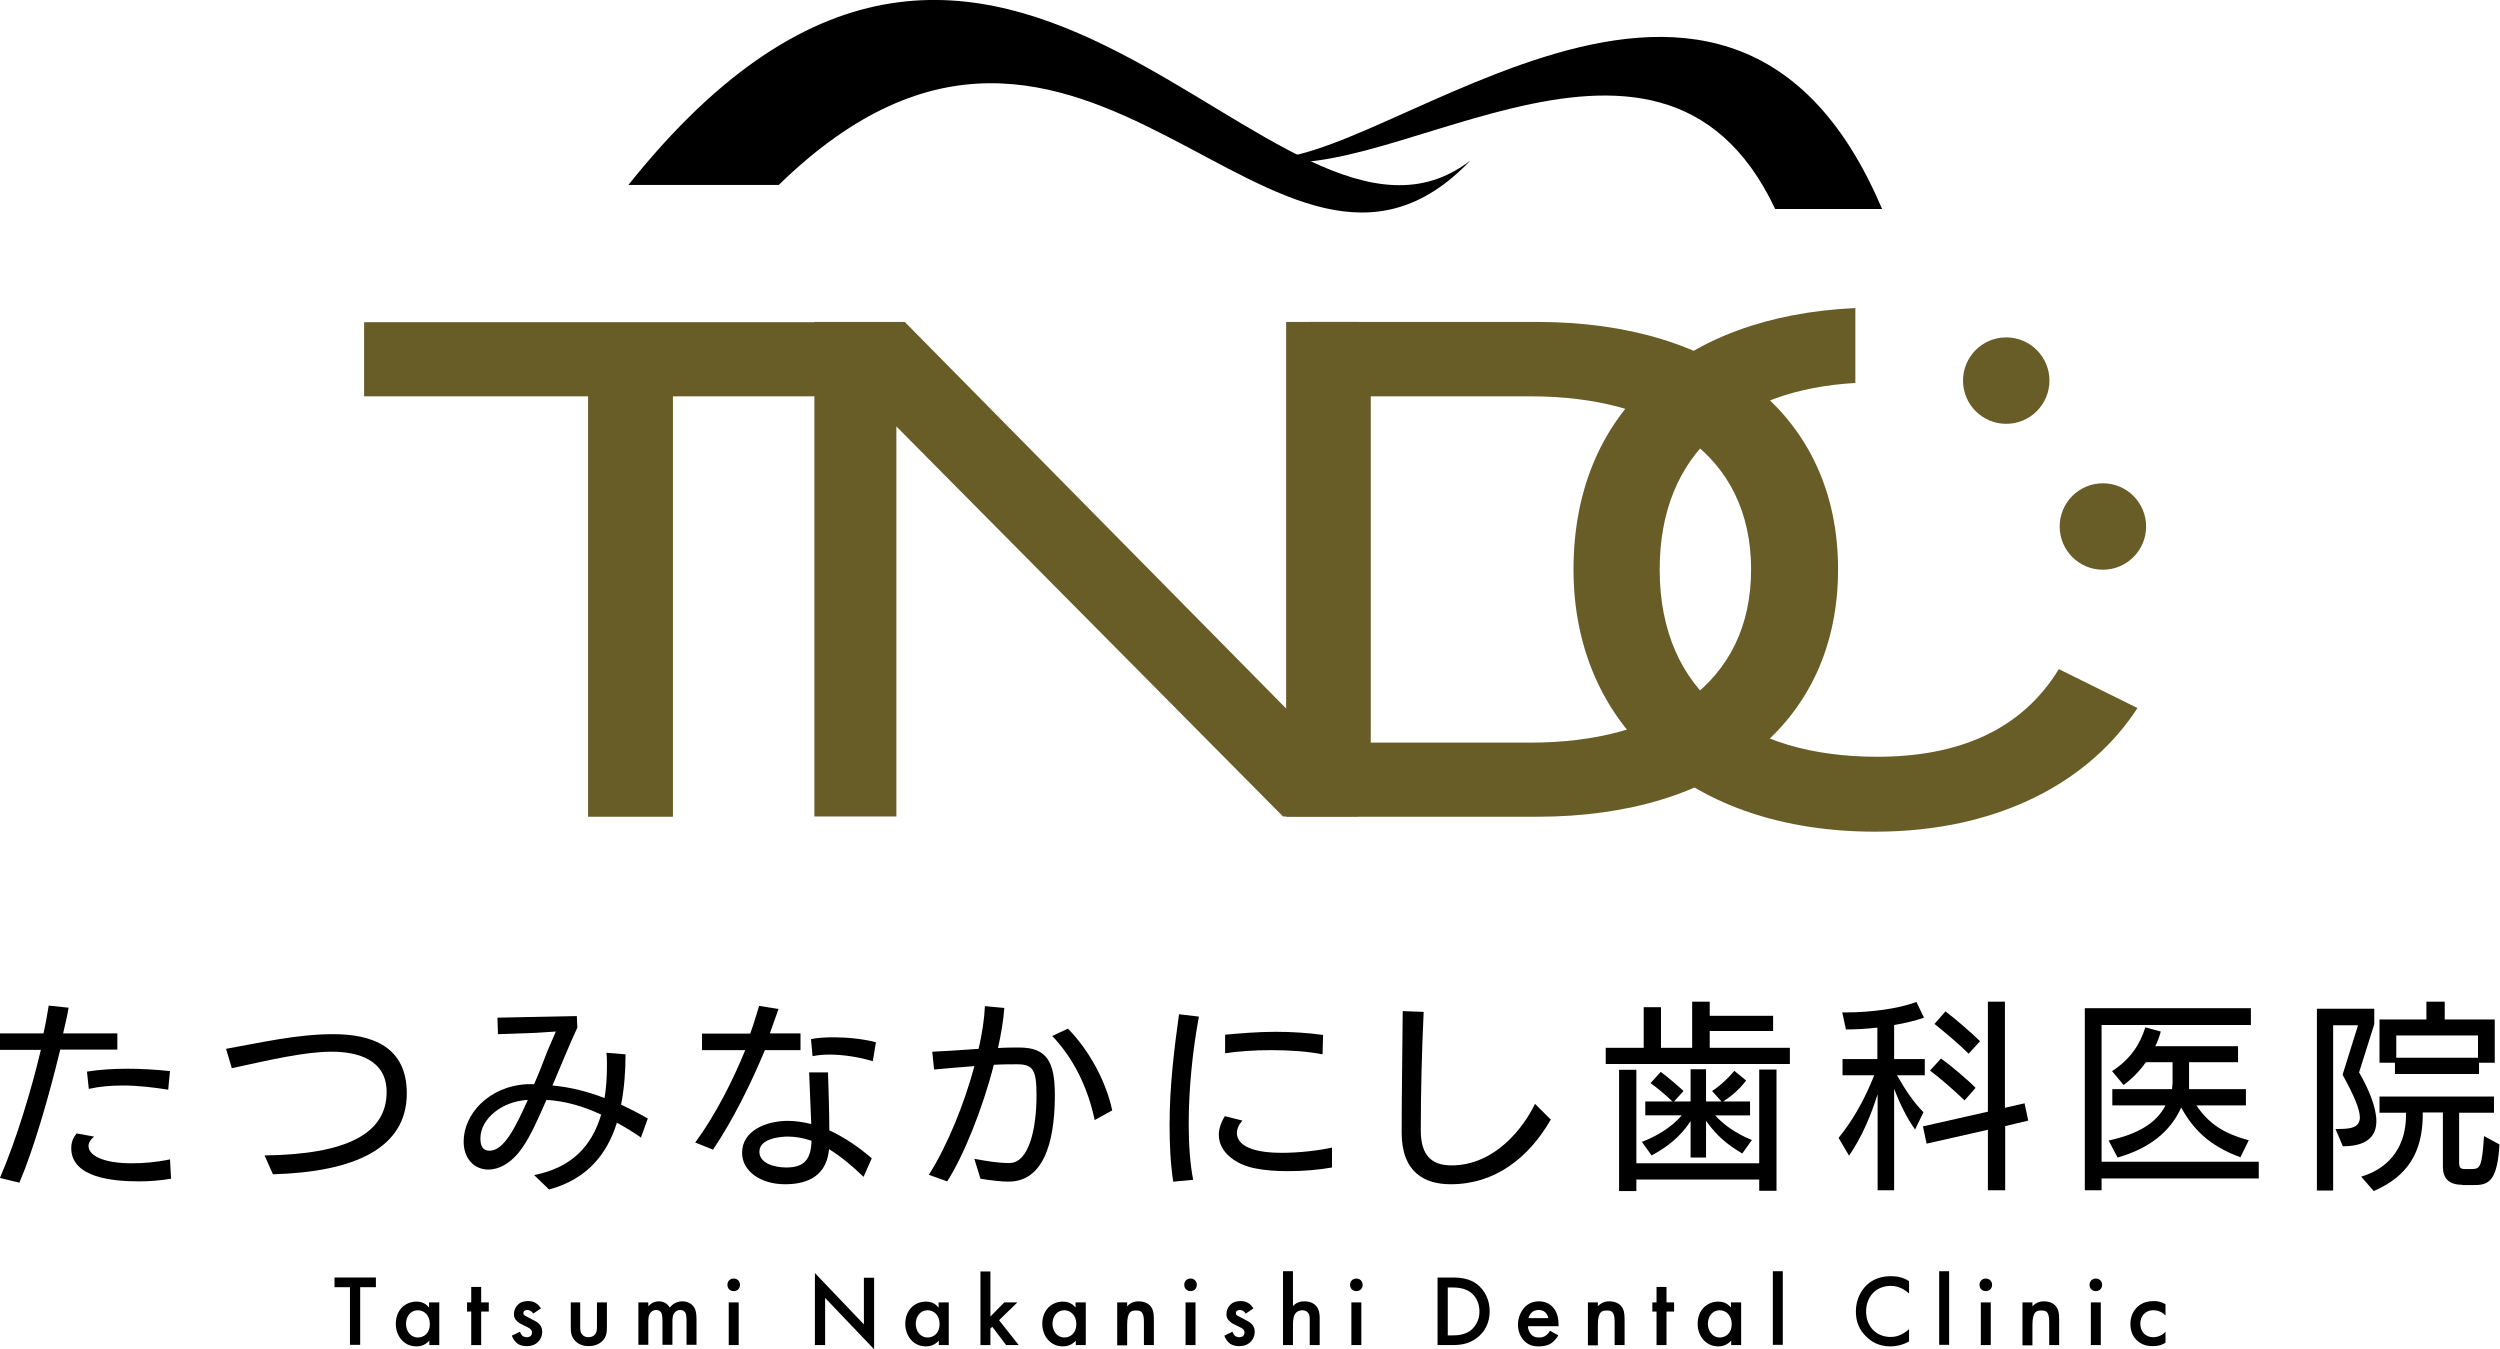 <?xml version="1.0" encoding="UTF-8"?>
<svg id="_レイヤー_2" data-name="レイヤー 2" xmlns="http://www.w3.org/2000/svg" viewBox="0 0 95.44 51.51">
  <defs>
    <style>
      .cls-1 {
        fill: #685c27;
      }
    </style>
  </defs>
  <g id="_レイヤー_1-2" data-name="レイヤー 1">
    <g>
      <g>
        <g>
          <path d="M0,44.96c.62-1.43,1.2-3.36,1.56-4.88H0v-.63h1.66c.09-.4.15-.76.2-1.06l.76.08c-.05.3-.13.63-.21.98h2.07s0,.62,0,.62h-2.18c-.43,1.78-1.01,3.79-1.56,5.08l-.74-.18ZM6.52,45c-.41.07-.82.1-1.21.1-.98,0-2.59-.13-2.59-1.27,0-.2.06-.39.21-.56l.66.12c-.14.12-.21.24-.21.36,0,.37.58.66,1.65.66.45,0,.94-.04,1.46-.15l.04.74ZM6.42,41.6c-.56-.09-1.17-.16-1.74-.16-.46,0-.9.04-1.29.13l-.07-.66c.5-.08,1.01-.11,1.55-.11.51,0,1.05.03,1.62.09l-.07.72Z"/>
          <path d="M10.1,44.11c3.11-.04,4.66-.82,4.66-2.42,0-1.23-1.09-1.54-2.1-1.54s-2.3.3-3.81.63l-.22-.74c1.34-.24,2.72-.56,4.09-.56,1.52,0,2.81.5,2.81,2.26,0,2.1-2,3-5.11,3.09l-.32-.72Z"/>
          <path d="M24.49,43.44c-.3-.21-.61-.4-.94-.58-.37,1.2-1.14,2.16-2.59,2.55l-.57-.55c1.42-.28,2.2-1.09,2.56-2.31-.67-.31-1.36-.52-2.09-.56-.32.73-.59,1.34-.89,1.78-.45.68-.97.88-1.32.88-.56,0-.95-.43-.95-1.07,0-1.04.95-2.11,2.42-2.19.06,0,.21,0,.27,0,.18-.41.34-.82.48-1.19.1-.26.3-.69.35-.82,0,0-.62.04-.77.05l-1.44.05-.02-.63,3.03-.06.02.44c-.33.71-.63,1.47-.95,2.21.66.06,1.32.22,1.99.48.06-.38.09-.79.09-1.23,0-.17,0-.33-.02-.5l.73.06c0,.66-.05,1.31-.17,1.92.34.16.69.34,1.02.53l-.27.75ZM18.34,43.46c0,.29.09.47.35.47.57,0,1.02-.97,1.46-1.94-.99.05-1.81.72-1.81,1.47Z"/>
          <path d="M26.54,43.62c.79-1.08,1.44-2.38,1.91-3.53h-1.65v-.63h1.84c.14-.38.24-.74.34-1.06l.74.12c-.1.29-.21.6-.33.93h1.17v.64h-1.36c-.52,1.25-1.2,2.64-1.98,3.8l-.67-.27ZM32.97,44.93c-.43-.42-.87-.78-1.32-1.06-.09.98-.76,1.34-1.68,1.34s-1.64-.49-1.64-1.2c0-.85.92-1.22,1.75-1.22.3,0,.59.05.89.12-.02-.62-.06-1.36-.08-1.97h.72c.02.69.05,1.48.05,2.21.58.27,1.14.65,1.62,1.07l-.31.7ZM30.08,43.39c-.13,0-1.09.02-1.09.58,0,.43.55.6,1.03.6.72,0,.94-.35.96-1.02-.3-.1-.59-.16-.9-.16ZM33.31,40.51c-.53-.16-1.13-.25-1.65-.25-.23,0-.44.02-.64.06l-.06-.65c.23-.05.53-.07.86-.07.53,0,1.13.06,1.62.19l-.12.72Z"/>
          <path d="M37.2,44.24c.44.08.88.16,1.33.16.77,0,1.04-1.36,1.04-2.58,0-.96-.12-1.19-.74-1.19-.25,0-.56,0-.89.02-.43,1.68-1.15,3.47-1.78,4.45l-.7-.25c.72-1.14,1.35-2.71,1.74-4.15-.55.04-1.12.09-1.54.13l-.07-.68c.45-.02,1.11-.06,1.77-.11.14-.6.22-1.17.24-1.63l.74.07c-.03.46-.12.98-.24,1.53.28-.02.55-.02.81-.02,1.05,0,1.36.54,1.36,1.81s-.21,3.31-1.77,3.31c-.26,0-.62-.04-1.07-.11l-.24-.78ZM41.79,42.76c-.27-1.29-.83-2.38-1.62-3.21l.6-.28c.75.76,1.44,1.94,1.69,3.12l-.67.37Z"/>
          <path d="M44.79,45.12c-.11-.72-.14-1.46-.14-2.19,0-1.47.18-2.91.36-4.21l.76.09c-.24,1.28-.39,2.76-.39,4.09,0,.78.05,1.52.17,2.14l-.75.07ZM50.85,44.57c-.5.09-1.1.14-1.68.14-.45,0-.89-.03-1.27-.11-.66-.13-1.37-.57-1.37-1.28,0-.21.07-.45.23-.71l.67.17c-.13.14-.21.31-.21.47,0,.37.37.76,1.72.76.67,0,1.42-.09,1.91-.2v.75ZM50.49,40.25c-.55-.11-1.27-.16-1.95-.16s-1.33.05-1.77.12v-.71c.55-.05,1.24-.11,1.94-.11.6,0,1.22.04,1.8.12l-.02.73Z"/>
          <path d="M59.21,42.73c-.85,1.48-2.14,2.48-3.83,2.48-.99,0-1.87-.45-1.87-1.97s.03-3.09.04-4.64l.8.03c-.07,1.51-.11,3.02-.11,4.53,0,.94.41,1.33,1.17,1.33,1.68,0,2.77-1.47,3.19-2.35l.59.59Z"/>
          <path d="M61.3,40.62v-.62h1.45v-1.55h.66v1.55h1.19v-1.76h.67v.54h2.42v.58h-2.42v.64h3.06v.62h-7.03ZM67.16,45.47v-.44h-4.69v.44h-.66v-4.63h.66v3.57h4.69v-3.58h.66v4.63h-.66ZM66.52,44.04c-.57-.34-.97-.66-1.39-1.25v1.4h-.59v-1.39c-.37.57-.87.98-1.49,1.31l-.37-.52c.42-.15,1.11-.51,1.52-1.01h-1.39v-.53h1.04c-.26-.25-.62-.55-.84-.7l.39-.43c.25.18.69.56.87.73l-.36.4h.63v-1.23h.59v1.23h.59l-.36-.4c.3-.19.63-.5.85-.77l.45.37c-.25.33-.56.6-.88.8h1.03v.53h-1.33c.47.53,1.1.82,1.4.94l-.37.52Z"/>
          <path d="M71.68,45.44v-3.67c-.26.83-.6,1.63-1.09,2.35l-.4-.68c.56-.69,1-1.48,1.36-2.39h-1.21v-.62h1.33v-1.2c-.42.05-.83.07-1.2.07l-.14-.65h.14c.94,0,2.01-.14,2.69-.4l.29.6c-.31.11-.71.21-1.14.28v1.3h1.17v.62h-1.06c.31.55.64,1.04,1.01,1.41l-.32.66c-.32-.44-.59-1.01-.8-1.55v3.87h-.64ZM75.89,45.44v-2.31l-2.34.53-.14-.66,2.48-.56v-4.2h.65v4.05l.75-.17.14.66-.88.21v2.45h-.65ZM75,42.01c-.36-.35-.93-.85-1.32-1.14l.42-.46c.38.27,1.04.83,1.32,1.12l-.42.48ZM75.16,40.23c-.34-.34-.94-.85-1.31-1.14l.42-.48c.36.27,1.01.83,1.32,1.14l-.43.47Z"/>
          <path d="M80.23,44.99v.45h-.64v-6.95h6.34v.64h-5.7v5.22h6v.64h-6ZM85.53,44.18c-1.2-.44-1.82-1.09-2.26-1.9-.4.89-1.17,1.55-2.43,1.91l-.34-.65c1.11-.24,1.82-.66,2.17-1.34h-2.03v-.62h2.28c0-.09.02-.19.02-.23v-.8h-1.02c-.25.36-.56.66-.85.87l-.44-.53c.69-.44,1.07-1.02,1.27-1.67l.59.16c-.05.19-.12.38-.21.56h3.16v.61h-1.87v.8s0,.14,0,.23h2.17v.62h-1.89c.46.68,1.02,1.07,2,1.33l-.32.65Z"/>
          <path d="M88.45,45.44v-6.93h2.19v.59l-.58,1.84c.36.62.66,1.33.66,1.86,0,.58-.36.96-1.28.96l-.28-.66c.47,0,.93,0,.93-.44,0-.3-.21-.82-.66-1.63l.59-1.89h-.95v6.31h-.63ZM94,45.23c-.53,0-.74-.26-.74-.69v-2.07h-.77v.18c-.03,1.3-.53,2.24-1.87,2.82l-.48-.55c1.21-.36,1.69-1.29,1.71-2.26,0-.02,0-.1,0-.18h-1.01v-.62h4.37v.62h-1.33v1.91c0,.21.07.24.24.24h.22c.35,0,.41-.07.49-1.26l.59.32c-.08,1.37-.4,1.55-.94,1.55h-.49ZM94.64,40.57v.43h-3.21v-.43h-.59v-1.65h1.79v-.68h.7v.68h1.91v1.65h-.6ZM94.6,39.53h-3.12v.85h3.12v-.85Z"/>
        </g>
        <g>
          <path d="M13.75,49.14v2.2h-.39v-2.2h-.59v-.37h1.58v.37h-.59Z"/>
          <path d="M16.39,49.72h.38v1.63h-.38v-.17c-.17.19-.37.22-.49.22-.5,0-.79-.42-.79-.86,0-.53.36-.85.79-.85.12,0,.33.03.48.23v-.19ZM15.5,50.54c0,.28.18.52.45.52.24,0,.46-.17.46-.51s-.22-.53-.46-.53c-.27,0-.45.23-.45.52Z"/>
          <path d="M18.37,50.07v1.28h-.38v-1.28h-.16v-.35h.16v-.59h.38v.59h.29v.35h-.29Z"/>
          <path d="M20.36,50.15c-.04-.06-.11-.14-.23-.14-.05,0-.09.02-.12.04-.02.02-.03.05-.03.08,0,.04.02.07.05.09.02.02.05.02.13.07l.19.1c.08.04.17.09.23.15.09.09.12.19.12.3,0,.15-.05.27-.14.37-.13.14-.29.18-.46.18-.1,0-.24-.02-.35-.1-.09-.07-.17-.18-.21-.3l.31-.15c.02.05.05.12.09.15.02.02.08.06.17.06.06,0,.12-.02.15-.05.03-.03.05-.08.05-.13s-.02-.09-.05-.12c-.05-.05-.1-.07-.16-.1l-.14-.07c-.07-.03-.16-.08-.22-.14-.09-.08-.12-.17-.12-.27,0-.13.05-.26.14-.35.07-.08.2-.15.4-.15.12,0,.21.02.3.08.05.03.13.1.19.2l-.28.19Z"/>
          <path d="M22.15,49.72v.93c0,.1,0,.21.07.29.05.07.14.11.25.11s.2-.05.25-.11c.07-.09.07-.2.07-.29v-.93h.38v.94c0,.21-.02.38-.17.53s-.35.2-.53.2c-.17,0-.37-.05-.51-.2-.15-.15-.17-.32-.17-.53v-.94h.38Z"/>
          <path d="M24.37,49.72h.38v.15c.13-.15.28-.19.4-.19.17,0,.33.08.42.24.14-.19.34-.24.48-.24.2,0,.37.09.46.25.03.05.08.17.08.41v1h-.38v-.9c0-.18-.02-.25-.03-.29-.02-.06-.08-.14-.22-.14-.09,0-.17.05-.22.12-.07.09-.07.23-.07.37v.84h-.38v-.9c0-.18-.02-.25-.03-.29-.02-.06-.08-.14-.22-.14-.09,0-.17.05-.22.12-.07.09-.07.23-.07.37v.84h-.38v-1.63Z"/>
          <path d="M28.01,48.81c.14,0,.24.1.24.24s-.1.24-.24.24-.24-.1-.24-.24.1-.24.24-.24ZM28.2,49.72v1.63h-.38v-1.63h.38Z"/>
          <path d="M31.11,51.35v-2.75l1.87,1.96v-1.78h.39v2.73l-1.87-1.96v1.8h-.39Z"/>
          <path d="M35.84,49.72h.38v1.63h-.38v-.17c-.17.19-.37.22-.49.22-.5,0-.79-.42-.79-.86,0-.53.36-.85.79-.85.12,0,.33.03.48.23v-.19ZM34.96,50.54c0,.28.18.52.45.52.24,0,.46-.17.46-.51s-.22-.53-.46-.53c-.27,0-.45.23-.45.52Z"/>
          <path d="M37.81,48.53v1.73l.53-.54h.5l-.7.68.75.95h-.48l-.53-.7-.07.07v.63h-.38v-2.81h.38Z"/>
          <path d="M41.07,49.72h.38v1.63h-.38v-.17c-.17.19-.37.22-.49.22-.5,0-.79-.42-.79-.86,0-.53.36-.85.79-.85.12,0,.33.03.48.23v-.19ZM40.18,50.54c0,.28.18.52.45.52.24,0,.46-.17.46-.51s-.22-.53-.46-.53c-.27,0-.45.23-.45.52Z"/>
          <path d="M42.65,49.72h.38v.15c.16-.18.35-.19.44-.19.3,0,.43.15.48.22.06.09.1.2.1.45v1h-.38v-.9c0-.41-.15-.42-.3-.42-.17,0-.34.02-.34.55v.78h-.38v-1.63Z"/>
          <path d="M45.45,48.81c.14,0,.24.1.24.24s-.1.24-.24.24-.24-.1-.24-.24.1-.24.24-.24ZM45.64,49.72v1.63h-.38v-1.63h.38Z"/>
          <path d="M47.56,50.15c-.04-.06-.11-.14-.23-.14-.05,0-.09.02-.12.04-.02.02-.03.05-.03.08,0,.04.02.07.05.09.02.02.05.02.13.07l.19.1c.08.04.17.09.23.15.09.09.12.19.12.3,0,.15-.05.27-.14.37-.13.14-.29.18-.46.18-.1,0-.24-.02-.35-.1-.09-.07-.17-.18-.21-.3l.31-.15c.02.05.05.12.09.15.02.02.08.06.17.06.06,0,.12-.02.15-.05.03-.03.05-.08.05-.13s-.02-.09-.05-.12c-.05-.05-.1-.07-.16-.1l-.14-.07c-.07-.03-.16-.08-.22-.14-.09-.08-.12-.17-.12-.27,0-.13.05-.26.14-.35.07-.08.2-.15.4-.15.12,0,.21.02.3.08.05.03.13.1.19.2l-.28.19Z"/>
          <path d="M48.98,48.53h.38v1.33c.16-.17.34-.18.44-.18.3,0,.43.15.48.22.1.15.1.34.1.45v1h-.38v-.96c0-.1,0-.2-.07-.28-.04-.05-.12-.09-.21-.09-.13,0-.23.06-.28.14-.05.08-.08.2-.08.41v.78h-.38v-2.81Z"/>
          <path d="M51.78,48.81c.14,0,.24.1.24.24s-.1.24-.24.24-.24-.1-.24-.24.1-.24.24-.24ZM51.97,49.72v1.63h-.38v-1.63h.38Z"/>
          <path d="M55.42,48.77c.36,0,.67.04.96.25.31.24.49.61.49,1.04s-.18.8-.52,1.04c-.3.21-.58.25-.94.25h-.53v-2.58h.54ZM55.28,50.98h.17c.19,0,.46-.02.68-.18.18-.14.35-.38.35-.73s-.16-.61-.35-.74c-.22-.16-.5-.18-.69-.18h-.17v1.83Z"/>
          <path d="M59.49,50.98c-.07.12-.17.23-.27.3-.13.09-.31.12-.48.12-.22,0-.39-.05-.55-.21-.15-.15-.24-.38-.24-.62s.09-.49.26-.67c.14-.14.31-.22.54-.22.26,0,.42.11.52.21.21.22.23.52.23.69v.05h-1.17c0,.12.06.25.14.33.09.09.2.1.29.1.1,0,.18-.02.26-.08.07-.05.12-.12.15-.18l.32.18ZM59.11,50.32c-.02-.09-.06-.17-.12-.22-.05-.05-.13-.09-.25-.09-.13,0-.22.05-.27.1-.05.05-.1.13-.12.21h.75Z"/>
          <path d="M60.62,49.72h.38v.15c.16-.18.35-.19.44-.19.3,0,.43.15.48.22.06.09.1.2.1.45v1h-.38v-.9c0-.41-.15-.42-.3-.42-.17,0-.34.02-.34.55v.78h-.38v-1.63Z"/>
          <path d="M63.62,50.07v1.28h-.38v-1.28h-.16v-.35h.16v-.59h.38v.59h.29v.35h-.29Z"/>
          <path d="M66.09,49.72h.38v1.63h-.38v-.17c-.17.19-.37.22-.49.22-.5,0-.79-.42-.79-.86,0-.53.36-.85.79-.85.12,0,.33.03.48.23v-.19ZM65.2,50.54c0,.28.18.52.45.52.24,0,.46-.17.46-.51s-.22-.53-.46-.53c-.27,0-.45.23-.45.52Z"/>
          <path d="M68.06,48.53v2.81h-.38v-2.81h.38Z"/>
          <path d="M72.88,49.38c-.29-.26-.55-.29-.7-.29-.56,0-.94.41-.94.98s.39.97.94.97c.31,0,.55-.16.7-.3v.47c-.26.15-.53.19-.71.19-.47,0-.76-.21-.91-.36-.3-.28-.41-.61-.41-.97,0-.47.2-.8.41-1.01.27-.25.58-.34.93-.34.24,0,.46.04.69.19v.46Z"/>
          <path d="M74.41,48.53v2.81h-.38v-2.81h.38Z"/>
          <path d="M75.81,48.81c.14,0,.24.1.24.24s-.1.24-.24.24-.24-.1-.24-.24.1-.24.24-.24ZM76,49.72v1.63h-.38v-1.63h.38Z"/>
          <path d="M77.21,49.72h.38v.15c.16-.18.35-.19.44-.19.3,0,.43.15.48.22.06.09.1.2.1.45v1h-.38v-.9c0-.41-.15-.42-.3-.42-.17,0-.34.02-.34.55v.78h-.38v-1.63Z"/>
          <path d="M80.01,48.81c.14,0,.24.1.24.24s-.1.24-.24.24-.24-.1-.24-.24.1-.24.24-.24ZM80.2,49.72v1.63h-.38v-1.63h.38Z"/>
          <path d="M82.67,50.22c-.17-.17-.34-.2-.46-.2-.18,0-.29.07-.36.14s-.14.19-.14.37.07.32.15.39c.09.08.2.13.34.13.15,0,.34-.06.47-.21v.42c-.09.06-.24.13-.49.13-.27,0-.46-.08-.62-.24-.12-.12-.23-.31-.23-.61s.13-.51.25-.63c.13-.13.33-.24.65-.24.12,0,.27.02.44.12v.42Z"/>
        </g>
      </g>
      <path class="cls-1" d="M34.3,15.13h-8.61v16.05h-3.24V15.13h-8.55v-2.83h20.4v2.83Z"/>
      <path class="cls-1" d="M51.84,12.29v18.88h-2.86l-14.76-14.89v14.89h-3.13V12.29h3.45l15.42,15.63.05-15.63h1.82Z"/>
      <path class="cls-1" d="M70.17,21.74c0,5.83-4.48,9.44-11.49,9.44h-9.58V12.29h9.58c7.01,0,11.49,3.62,11.49,9.44ZM66.85,21.74c0-4.37-3.45-6.61-8.42-6.61h-6.1v13.22h6.1c4.96,0,8.42-2.24,8.42-6.61Z"/>
      <path class="cls-1" d="M78.6,25.54c-1.43,2.35-3.86,3.35-6.93,3.35-4.99,0-8.31-2.43-8.31-7.15,0-4.45,2.95-6.86,7.47-7.12v-2.86c-6.67.31-10.76,4.04-10.76,9.98s4.45,10.01,11.52,10.01c4.78,0,8.23-1.97,10.01-4.72l-2.99-1.48Z"/>
      <circle class="cls-1" cx="76.59" cy="14.53" r="1.65"/>
      <circle class="cls-1" cx="80.28" cy="20.1" r="1.65"/>
      <path d="M56.13,6.13c-7.38,7.75-14.66-10.51-26.4.93h-5.74c14.35-17.99,24.76,4.76,32.14-.93Z"/>
      <path d="M47.69,5.9c4.5,2.07,15.58-7.48,20.08,2.08h4.08c-6.09-14.41-20.28-.37-24.16-2.08Z"/>
    </g>
  </g>
</svg>